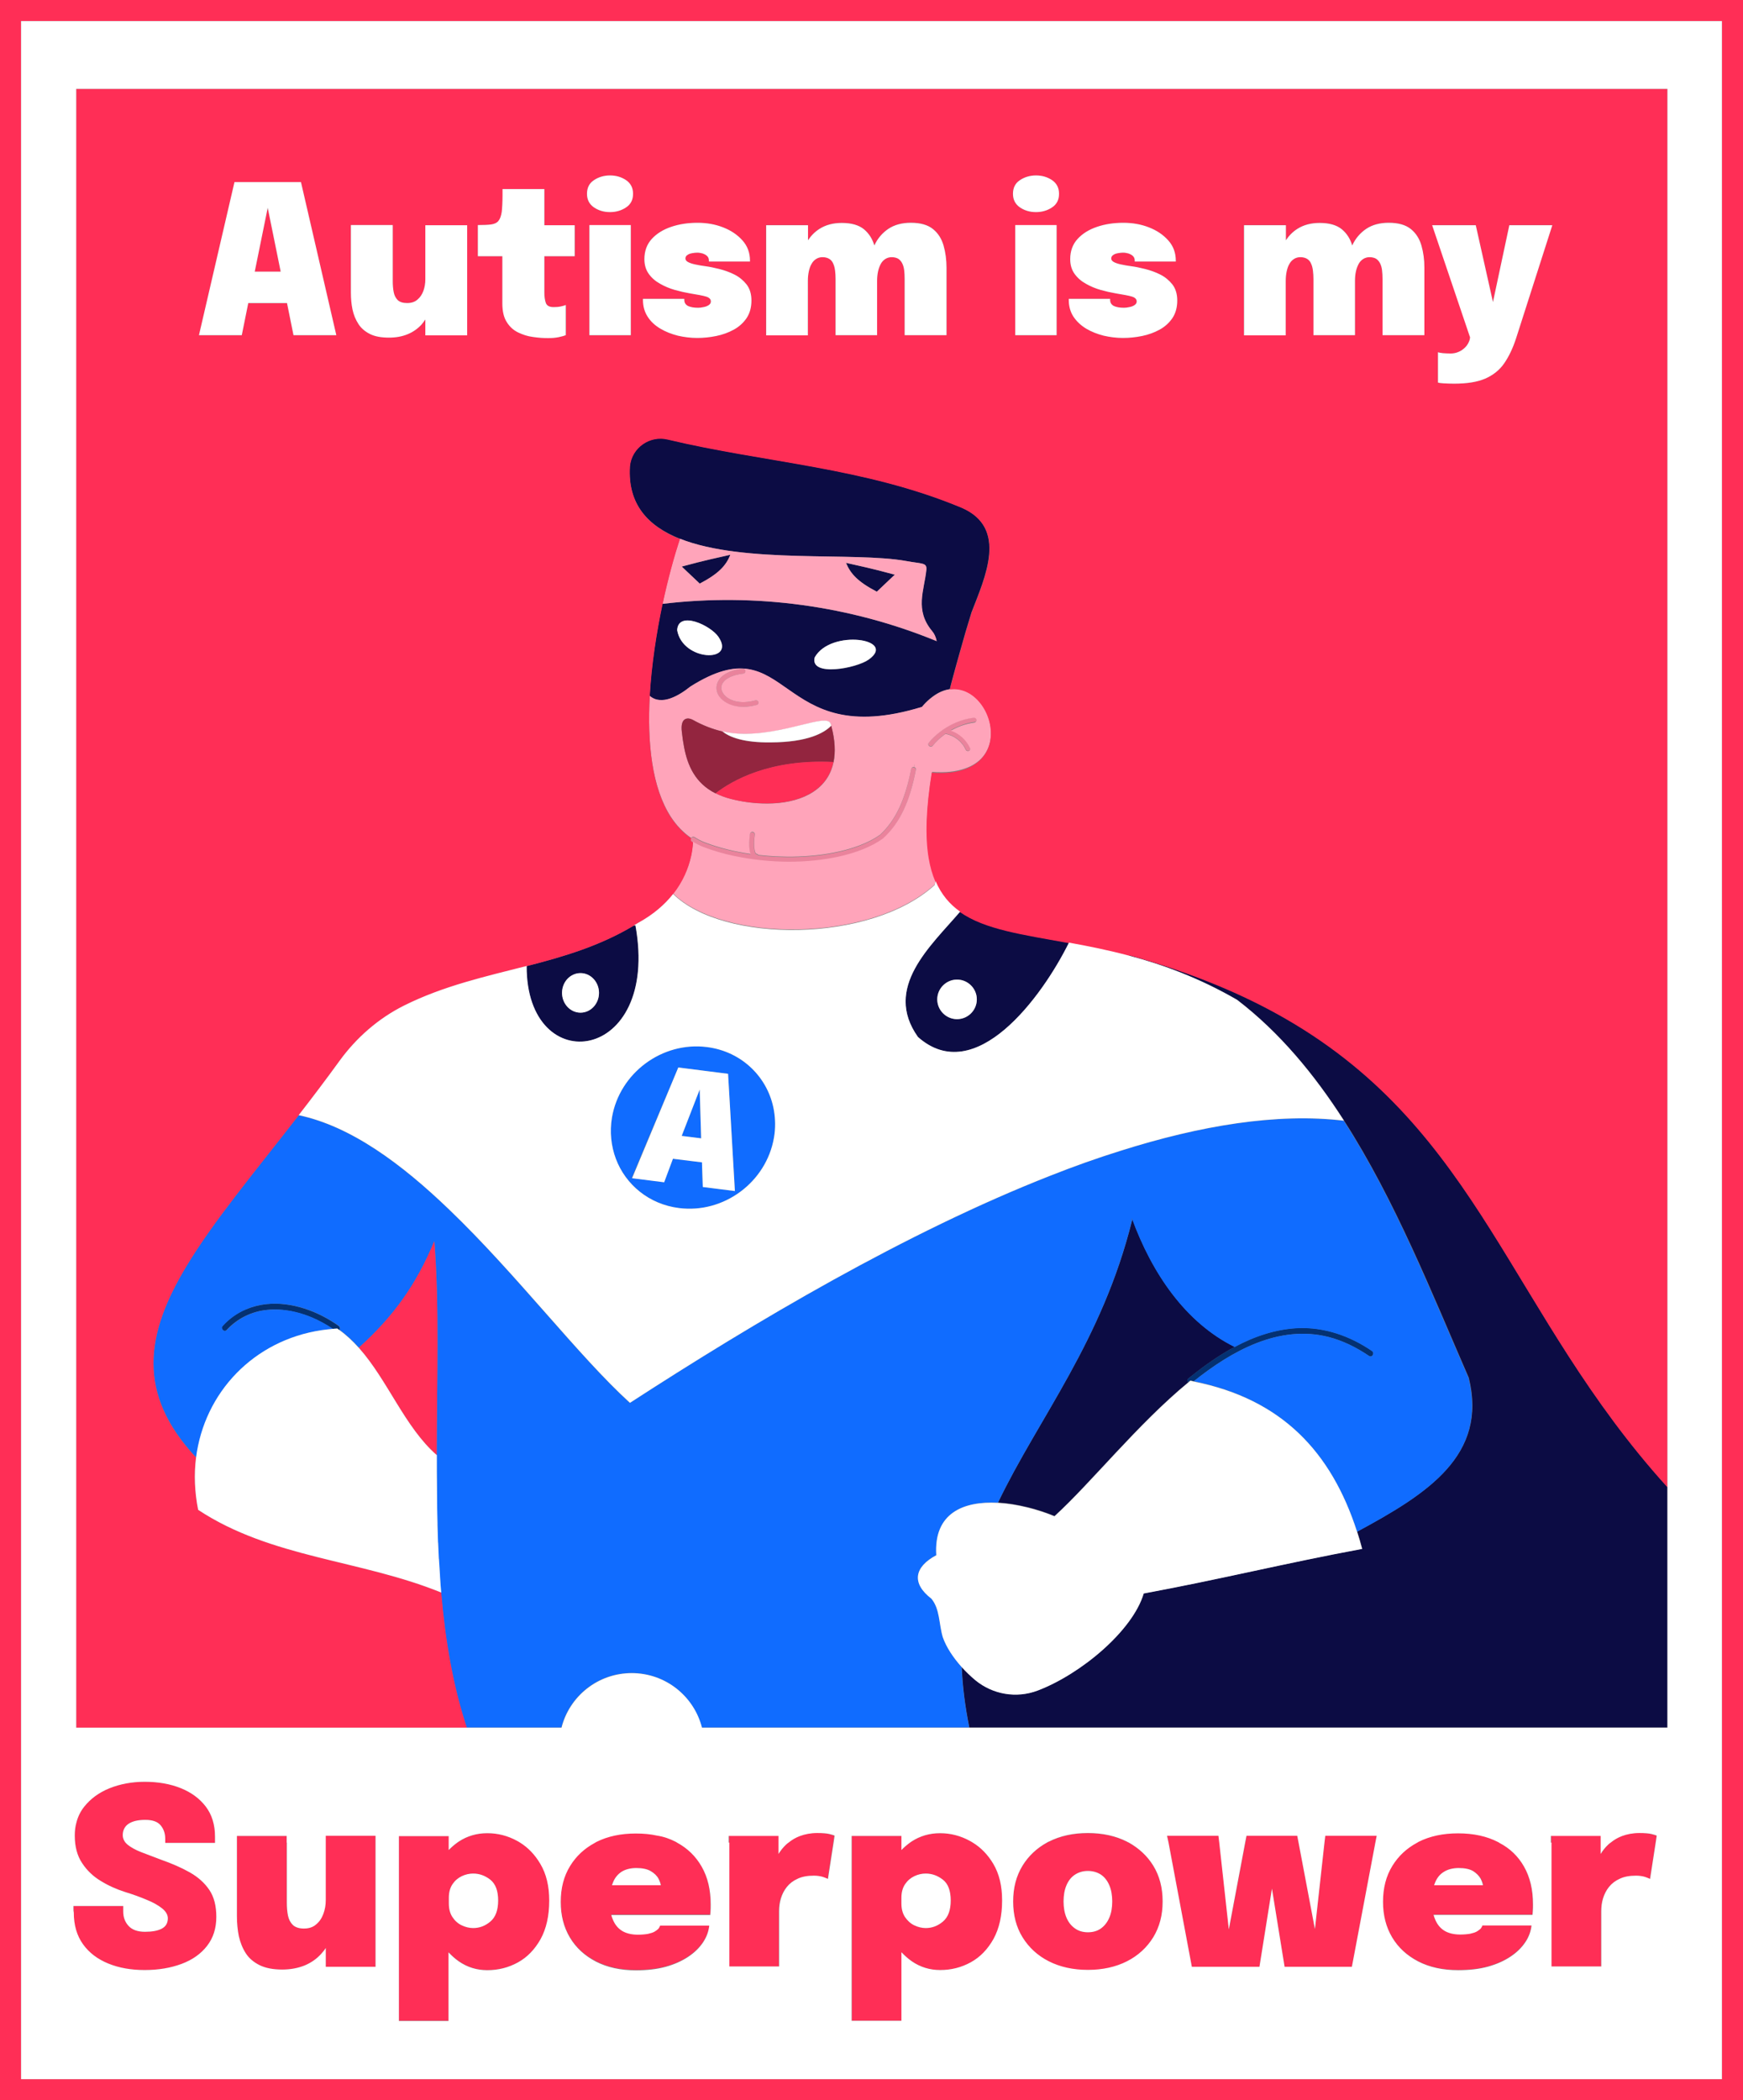 <?xml version="1.0" encoding="UTF-8"?>
<!DOCTYPE svg PUBLIC '-//W3C//DTD SVG 1.0//EN'
          'http://www.w3.org/TR/2001/REC-SVG-20010904/DTD/svg10.dtd'>
<svg height="1295.2" preserveAspectRatio="xMidYMid meet" version="1.0" viewBox="0.0 0.0 1074.9 1295.2" width="1074.9" xmlns="http://www.w3.org/2000/svg" xmlns:xlink="http://www.w3.org/1999/xlink" zoomAndPan="magnify"
><rect x="0.0" y="0.0" width="1074.9" height="1295.2" fill="#808080" stroke="none"/><g id="change1_1"
  ><path d="M1028.3,916.9v148.4H597.8c-2.7-13.3-4.2-25.7-4.7-37.4c2.6,2.9,5.5,5.7,8.5,8.2 c10.7,8.8,25.3,11.3,38.3,6.4c26.7-10.1,58.7-36.9,65.5-59.9h0c48.1-8.9,85.3-18.3,134.7-27.5c-1-3.6-2-7.1-3.1-10.6 c43.4-23.4,80.6-47.1,68.8-94.9c-22.6-51.9-45.4-109.5-76.9-158.5c-18.4-28.7-39.8-54.5-65.9-74.5c-23.3-13.5-45.7-21.7-66.4-27.2 l0.2-0.5c38.4,10.7,69.9,23.9,96.4,39.2C913.2,697.5,931,809.4,1028.3,916.9z M566.1,639.5c-21.6-30.4,7.8-56,26-77.3 c15.4,10.9,38.8,14,67.2,19.2C642.5,615.2,601.4,670.8,566.1,639.5z M602.4,616.3c0-6.7-5.5-12.2-12.2-12.2s-12.2,5.5-12.2,12.2 s5.5,12.2,12.2,12.2S602.4,623.1,602.4,616.3z M391.8,570.7c15.5,85.2-67.4,95.7-67.1,25.1c22.7-5.8,45.1-12.4,66.1-25L391.8,570.7z M369.4,612.3c0-6.7-5.1-12.2-11.4-12.2s-11.4,5.5-11.4,12.2c0,6.7,5.1,12.2,11.4,12.2S369.4,619,369.4,612.3z M568.5,436 c-91,27.9-80.4-52-142.9-12.5c-6.6,5.3-17.6,12.1-25,5.7c1.1-19.4,4.2-39.2,7.9-56.8c57.1-6.9,115.9,1.1,169.1,23 c-0.5-2.5-1.5-4.7-2.9-6.3c-10.8-13-4.8-25-3.5-37.6c0.5-4.7-2.6-3.7-12.3-5.5c-32.3-5.9-100,2-139.7-13.8 c-19.5-7.8-32.3-21.2-30.8-44.8c1.1-11.4,12.2-19.2,23.3-16.5c60.3,14.4,121.2,17,181.3,42.1c28.8,12.5,14.4,43.1,6.1,64.6 c-2.6,8.4-5,16.5-7.1,24.2c-1.7,5.9-3.2,11.5-4.7,17c-0.6,2.1-1.1,4.2-1.6,6.2c-0.2,0-0.4,0.1-0.6,0.1c-3,0.5-6.2,1.8-9.3,4 c-1.7,1.2-3.4,2.6-5.1,4.3C570,434.2,569.3,435.1,568.5,436z M443.1,392.8c-4.7-7-24.9-16.5-25.5-4.2 C420.9,407.9,454.1,408.9,443.1,392.8z M502.5,405.5c-3.2,12.1,25.6,6.8,33.3,1.3C553.6,394,512.3,387.7,502.5,405.5z M551.8,354.4 c-15-4.1-21.8-5.4-30-7.3c2.7,6.7,7.1,11.6,19,17.8L551.8,354.4z M450.5,342.1c-8.3,2-15,3.2-30,7.3l11.1,10.5 C443.3,353.7,447.7,348.8,450.5,342.1z M568.1,439.1C568.1,439.1,568.1,439.1,568.1,439.1L568.1,439.1L568.1,439.1z M650.3,934.9 c22.9-20.9,51.1-56.6,82.5-82.5c-0.6-0.6-0.8-1.6,0.1-2.3c7.5-6.1,15.3-11.8,23.6-16.7c1.6-1,3.3-1.9,5-2.8 c-30.3-15-51-45.3-63.5-79.6l0.2,1.4c-18.5,74.7-57.7,122-82.7,174.2C627.4,927.3,640.2,930.7,650.3,934.9z" fill="#0C0C44"
  /></g
  ><g id="change2_1"
  ><path d="M209.4,820.3c-0.5-0.3-0.9-0.7-1.4-1c-0.9,0-1.9,0.1-2.8,0.2c-4-2.7-8.2-5-12.6-6.9c-6.6-2.8-13.8-4.6-21-5 c-2.3-0.1-4.6-0.1-6.9,0.2c-9.6,0.9-18.4,5.3-25,12.4c-1.5,1.7-4-0.8-2.5-2.5c4-4.3,8.7-7.8,14.1-10.1c4.3-1.8,8.7-2.9,13.2-3.4 c15.5-1.5,31.7,4.5,44.2,13.4C209.8,818.4,209.8,819.5,209.4,820.3z M846.1,833.1c-13.6-9.3-29.5-14.9-46.1-14.1 c-13.6,0.7-26.7,5.2-38.6,11.6c-1.7,0.9-3.3,1.8-5,2.8c-8.3,4.9-16.1,10.6-23.6,16.7c-0.9,0.7-0.7,1.7-0.1,2.3 c0.4-0.4,0.9-0.7,1.3-1.1c0.7,0.1,1.5,0.3,2.2,0.5c23.2-18.6,52.5-35.1,83.1-27.3c9,2.3,17.3,6.5,25,11.7 C846.2,837.4,848,834.4,846.1,833.1z" fill="#043172"
  /></g
  ><g id="change3_1"
  ><path d="M836.9,944.6c-15.9-49.3-46.5-81.8-100.7-92.8c23.2-18.6,52.5-35.1,83.1-27.3c9,2.3,17.3,6.5,25,11.7 c1.9,1.3,3.6-1.8,1.8-3c-13.6-9.3-29.5-14.9-46.1-14.1c-13.6,0.7-26.7,5.2-38.6,11.6c-30.3-15-51-45.3-63.5-79.6l0.2,1.4 c-18.5,74.7-57.7,122-82.7,174.2c-21-1.1-39.7,6.2-38,32.3c-13.5,7.2-15.5,17.2-3,26.8c5.3,6.5,4.6,15.7,7,23.7 c2.2,6.1,6.4,12.6,11.6,18.4c0.5,11.7,2,24.1,4.7,37.4h-72.2h-92.7c-4.9-19.3-22.4-33.6-43.3-33.6s-38.4,14.3-43.3,33.6h-58.4 c-8.6-25.6-13.3-53.9-15.8-83.2c-0.3-3.1-0.5-6.2-0.7-9.4c0-0.7-0.1-1.4-0.1-2c-0.2-3.1-0.4-6.2-0.6-9.3c0-0.3,0-0.7-0.1-1 c-0.2-2.9-0.3-5.9-0.4-8.9c0-0.5,0-1.1-0.1-1.6c-0.1-3.2-0.2-6.4-0.3-9.6c0-0.4,0-0.8,0-1.2c-0.1-3.1-0.2-6.3-0.2-9.4 c0-0.2,0-0.4,0-0.7c-0.1-3.4-0.1-6.7-0.1-10.1c0-0.3,0-0.6,0-0.9c-0.1-6.9-0.1-13.9-0.1-20.8l0,0c0.1-46.8,1.7-92.6-1.4-131.8 c-11.1,26.7-24.9,46.1-46.5,65.6l0,0.1c-0.1-0.1-0.1-0.1-0.2-0.2c-3.6-4-7.5-7.7-11.8-10.8c0.4-0.8,0.4-1.8-0.5-2.5 c-12.5-8.9-28.7-15-44.2-13.4c-4.5,0.4-8.9,1.5-13.2,3.4c-5.4,2.3-10.2,5.8-14.1,10.1c-1.5,1.6,0.9,4.1,2.5,2.5 c6.6-7.1,15.4-11.5,25-12.4c2.3-0.2,4.6-0.3,6.9-0.2c7.2,0.3,14.3,2.1,21,5c4.4,1.9,8.6,4.2,12.6,6.9c-2.3,0.2-4.6,0.5-6.9,0.8 c-42.1,6.3-72.3,38.5-77.4,78.6C84,859.4,89.7,822.8,115,780.8c16.7-27.8,42.1-58.1,69.2-93c32.2,6.8,63.5,30,92.9,58.3 c41.5,39.9,79.5,90.1,111.3,119.1c77.1-50,170.3-105.2,259.3-140.1c14.4-5.7,28.7-10.8,42.8-15.2c49.8-15.8,97.1-23.6,138.2-18.7 c31.5,49,54.2,106.6,76.9,158.5C917.5,897.5,880.3,921.2,836.9,944.6z M563.6,473.3l0.3-2C563.8,471.9,563.7,472.6,563.6,473.3 C563.5,473.2,563.6,473.2,563.6,473.3C563.6,473.3,563.6,473.3,563.6,473.3z M379.8,714.7c-3-7.8-3.9-16.6-2.4-25.6 c4.7-27.4,30.9-46.9,58.5-43.4c21.8,2.7,38,19,41.4,39.2c0.9,5.4,1,11,0,16.7c-4.7,27.4-30.9,46.9-58.5,43.4 C400.3,742.7,385.9,730.6,379.8,714.7z M396.7,709.5l-7.1,17l19.8,2.5l5.6-14.4l17.9,2.2l0.5,15.2l19.8,2.5l-2.4-41.4l-1.8-30.9 l-30.7-3.9L396.7,709.5z M432.4,702l-0.1-3.4l-0.8-26.7l-11.1,28.6l4.1,0.5L432.4,702z" fill="#106CFF"
  /></g
  ><g id="change4_1"
  ><path d="M444.6,430.8c-2.6-2.8-3.4-6.4-2.2-9.6c1-2.7,4.4-7.5,15.6-8.8c0.8-0.1,1.6,0.5,1.7,1.3 c0.1,0.8-0.5,1.6-1.3,1.7c-7,0.8-11.8,3.3-13.2,6.8c-0.8,2.1-0.2,4.5,1.6,6.5c3,3.3,9.5,5.8,19.1,3.2c0.8-0.2,1.6,0.3,1.8,1 c0.2,0.8-0.2,1.6-1,1.8c-3,0.8-5.8,1.2-8.3,1.2C451.9,436.1,447.2,433.7,444.6,430.8z M602.3,443.7c-0.1-0.8-0.9-1.4-1.7-1.3 c-7.7,1-15,4.2-21.1,9c-2.4,1.9-4.6,4.1-6.6,6.4c-0.5,0.6-0.4,1.6,0.2,2.1c0.3,0.2,0.6,0.3,1,0.3c0.4,0,0.9-0.2,1.2-0.5 c1-1.2,2.1-2.4,3.2-3.5c1.4-1.4,3-2.6,4.6-3.8c5.4,1,10.3,4.8,12.5,9.7c0.2,0.6,0.8,0.9,1.4,0.9c0.2,0,0.4,0,0.6-0.1 c0.2-0.1,0.4-0.2,0.5-0.4c0.3-0.4,0.4-0.8,0.3-1.3c0-0.1-0.1-0.2-0.1-0.3c-2.3-5-6.6-8.9-11.8-10.7c4.5-2.5,9.4-4.3,14.5-5 C601.8,445.3,602.4,444.5,602.3,443.7z M563.6,473.3C563.6,473.3,563.6,473.3,563.6,473.3C563.6,473.2,563.5,473.2,563.6,473.3 c-0.9-0.2-1.7,0.4-1.8,1.2c-3.6,19.2-9.6,31.7-19.2,40.6c-11.4,8.1-30,12.7-50.3,13.4c-4.6,0.2-9.4,0.1-14.1-0.1 c-3.6-0.2-7.2-0.5-10.7-0.9c-0.2-0.4-0.6-0.6-1.1-0.7c-0.1,0-0.2,0-0.4-0.3c-1.3-1.7-1.2-7.8-0.6-11.5c0.1-0.8-0.4-1.6-1.3-1.7 c-0.8-0.1-1.6,0.4-1.7,1.3c-0.2,1.5-1.1,8.4,0.4,12.3c-9.9-1.5-19.5-3.8-28.2-7.1c-2.2-0.9-4.4-2-6.4-3.3c-0.2-0.2-0.5-0.2-0.8-0.2 c-0.5,0-1,0.2-1.3,0.7c0,0,0,0,0,0c-0.4,0.7-0.2,1.6,0.5,2.1c0.2,0.2,0.5,0.3,0.7,0.4c1.9,1.2,4,2.2,6.1,3.1 c6.2,2.4,12.7,4.3,19.5,5.7c11,2.4,22.5,3.5,33.8,3.5c10.6,0,20.9-1,30.2-3.1c10.9-2.4,20.5-6.1,27.5-11.2l0.1-0.1 c10.2-9.4,16.4-22.4,20.2-42.3c0,0,0,0,0,0C564.9,474.2,564.4,473.5,563.6,473.3z" fill="#EA839C"
  /></g
  ><g id="change5_1"
  ><path d="M577.7,395.4c-0.5-2.5-1.5-4.7-2.9-6.3c-10.8-13-4.8-25-3.5-37.6c0.5-4.7-2.6-3.7-12.3-5.5 c-32.3-5.9-100,2-139.7-13.8c-3.5,10.4-7.4,24.5-10.7,40.2C465.7,365.5,524.5,373.5,577.7,395.4z M551.8,354.4l-11.1,10.5 c-11.8-6.2-16.2-11.1-19-17.8C530,349,536.8,350.3,551.8,354.4z M431.5,359.9l-11.1-10.5c15-4.1,21.8-5.4,30-7.3 C447.7,348.8,443.3,353.7,431.5,359.9z M605.4,434.5L605.4,434.5L605.4,434.5c-4.6-6.4-11.6-10.6-19.5-9.5c-0.2,0-0.4,0.1-0.6,0.1 c-3,0.5-6.2,1.8-9.3,4c-1.7,1.2-3.4,2.6-5.1,4.3c-0.8,0.8-1.6,1.6-2.3,2.5c-91,27.9-80.4-52-142.9-12.5c-6.6,5.3-17.6,12.1-25,5.7 c-1.6,28.8,1.3,56.6,13.1,74.7c3.4,5.2,7.5,9.5,12.4,12.9c0.3-0.4,0.8-0.7,1.3-0.7c0.3,0,0.5,0.1,0.8,0.2c2,1.3,4.1,2.4,6.4,3.3 c8.7,3.3,18.3,5.7,28.2,7.1c-1.5-3.9-0.6-10.8-0.4-12.3c0.1-0.8,0.9-1.4,1.7-1.3c0.8,0.1,1.4,0.9,1.3,1.7c-0.6,3.8-0.7,9.8,0.6,11.5 c0.2,0.3,0.4,0.3,0.4,0.3c0.5,0,0.9,0.3,1.1,0.7c3.6,0.4,7.1,0.7,10.7,0.9c4.7,0.2,9.5,0.3,14.1,0.1c20.2-0.7,38.9-5.3,50.3-13.4 c9.6-8.9,15.5-21.5,19.2-40.6c0.2-0.8,0.9-1.3,1.7-1.2c0.1-0.7,0.2-1.3,0.4-2l-0.3,2c0.8,0.2,1.3,0.9,1.1,1.7c0,0,0,0,0,0 c-3.8,19.9-10,33-20.2,42.3l-0.1,0.1c-7.1,5.1-16.6,8.8-27.5,11.2c-9.3,2-19.6,3.1-30.2,3.1c-11.2,0-22.8-1.2-33.8-3.5 c-6.8-1.4-13.3-3.3-19.5-5.7c-2.2-0.9-4.2-1.9-6.1-3.1c-0.2,2.7-0.6,5.6-1.2,8.6c-1.7,7.5-5.1,15.7-11.1,23.3 c30.7,30.3,121.7,30.6,161.3-5.5l0.6-2.4c-1.8-4.2-3.2-9-4.1-14.4c-2.2-13.2-1.7-30.3,1.9-52.7c8.3,0.6,15-0.2,20.3-2.1 C614.3,467.4,614.3,446.8,605.4,434.5z M568.1,439.1L568.1,439.1L568.1,439.1C568.1,439.1,568.1,439.1,568.1,439.1z M442.4,421.2 c1-2.7,4.4-7.5,15.6-8.8c0.8-0.1,1.6,0.5,1.7,1.3c0.1,0.8-0.5,1.6-1.3,1.7c-7,0.8-11.8,3.3-13.2,6.8c-0.8,2.1-0.2,4.5,1.6,6.5 c3,3.3,9.5,5.8,19.1,3.2c0.8-0.2,1.6,0.3,1.8,1c0.2,0.8-0.2,1.6-1,1.8c-3,0.8-5.8,1.2-8.3,1.2c-6.5,0-11.2-2.4-13.8-5.2 C442,428,441.2,424.4,442.4,421.2z M421.9,460.9c-0.6-3.2-1.1-6.4-1.4-9.5c-1.1-8.6,3.3-9.4,6.9-7.4c5.7,3.2,11.8,5.6,18.1,7.1 c3.1,0.7,6.3,1.2,9.5,1.4c27.8,1.6,55.3-13.2,57.3-6c0.1,0.4,0.2,0.8,0.3,1.1c0,0.1,0.1,0.2,0.1,0.3c2.3,8.7,2.6,16,1.4,22.1 c-0.4,1.8-0.9,3.4-1.5,5c-6.1,15.5-23.9,21.2-42.6,20.5c-6.4-0.2-13-1.2-19.2-2.8c-3.6-0.9-6.7-2.1-9.5-3.5 C428.5,482.8,424,471.7,421.9,460.9z M598,462.7c-0.1,0.2-0.3,0.3-0.5,0.4c-0.2,0.1-0.4,0.1-0.6,0.1c-0.6,0-1.1-0.3-1.4-0.9 c-2.2-5-7.1-8.8-12.5-9.7c-1.6,1.2-3.2,2.4-4.6,3.8c-1.1,1.1-2.2,2.2-3.2,3.5c-0.3,0.4-0.7,0.5-1.2,0.5c-0.3,0-0.7-0.1-1-0.3 c-0.6-0.5-0.7-1.5-0.2-2.1c2-2.4,4.2-4.5,6.6-6.4c6.1-4.8,13.4-8,21.1-9c0.8-0.1,1.6,0.5,1.7,1.3c0.1,0.8-0.5,1.6-1.3,1.7 c-5.1,0.7-10.1,2.4-14.5,5c5.2,1.8,9.5,5.7,11.8,10.7c0,0.1,0.1,0.2,0.1,0.3C598.4,461.8,598.3,462.3,598,462.7z" fill="#FFA4BA"
  /></g
  ><g id="change6_1"
  ><path d="M514,470c-39.4-2-62.7,11.5-72.7,19.3c-12.8-6.4-17.3-17.5-19.4-28.4c-0.6-3.2-1.1-6.4-1.4-9.5 c-1.1-8.6,3.3-9.4,6.9-7.4c5.7,3.2,11.8,5.6,18.1,7.1c2.2,1.8,5.5,3.6,10.6,4.9c4.7,1.2,11,2,19.2,1.9c23.2-0.1,33-6,37-10 c0.1-0.1,0.2-0.2,0.3-0.3c0,0.1,0.1,0.2,0.1,0.3C515,456.5,515.3,463.9,514,470z" fill="#93253F"
  /></g
  ><g id="change7_1"
  ><path d="M0,0v1295.2h1074.9V0H0z M1061.9,1282.2H13V13h1048.9V1282.2z M269.3,897.3c-19.7-17.3-30.2-46-48-66.1 l0-0.1c21.6-19.5,35.4-39,46.5-65.6C271,804.7,269.4,850.5,269.3,897.3z M272.1,982.1C272.1,982.1,272.1,982.1,272.1,982.1 c-49.8-20.3-104.8-21.2-149.9-51c-2.2-11.1-2.6-21.9-1.3-32.2C84,859.4,89.7,822.8,115,780.8c16.7-27.8,42.1-58.1,69.2-93 c8.3-10.7,16.7-21.8,25.2-33.5c10.3-14.3,23.8-26.1,39.6-34c24.6-12.3,50.3-18,75.8-24.5c22.7-5.8,45.1-12.4,66.1-25 c0.8-0.5,1.7-1,2.5-1.5c9.5-5.2,16.6-11.4,21.7-17.9c6.1-7.7,9.4-15.8,11.1-23.3c0.7-3,1-5.9,1.2-8.6c-0.2-0.1-0.5-0.3-0.7-0.4 c-0.7-0.4-0.9-1.4-0.5-2.1c0,0,0,0,0,0c-4.9-3.4-9-7.8-12.4-12.9c-11.8-18.1-14.7-45.9-13.1-74.7c1.1-19.4,4.2-39.2,7.9-56.8 c3.4-15.8,7.3-29.8,10.7-40.2c-19.5-7.8-32.3-21.2-30.8-44.8c1.1-11.4,12.2-19.2,23.3-16.5c60.3,14.4,121.2,17,181.3,42.1 c28.8,12.5,14.4,43.1,6.1,64.6c-2.6,8.4-5,16.5-7.1,24.2c-1.7,5.9-3.2,11.5-4.7,17c-0.6,2.1-1.1,4.2-1.6,6.2 c7.9-1.1,14.9,3.1,19.5,9.5l0,0l0,0c8.9,12.3,9,32.9-10.4,39.7c-5.3,1.9-11.9,2.7-20.3,2.1c-3.6,22.5-4.1,39.6-1.9,52.7 c0.9,5.4,2.3,10.2,4.1,14.4c3.5,8.2,8.6,14.2,15.1,18.8c15.4,10.9,38.8,14,67.2,19.2c11.6,2.1,24.1,4.6,37.3,8.1l0.2-0.5 c38.4,10.7,69.9,23.9,96.4,39.2c120.2,69.4,138,181.3,235.3,288.8V54.8H47v1010.6h240.9C279.4,1039.7,274.6,1011.5,272.1,982.1z M626.1,206.8v-67.9h25.5v67.9H626.1z M910.1,138.8l10.6,47.4l10.1-47.4h26.5L935,208.5c-2,6.2-4.5,11.4-7.4,15.6 c-2.9,4.2-6.9,7.3-11.7,9.4c-4.9,2.1-11.3,3.1-19.2,3.1c-2.4,0-4.6-0.1-6.4-0.2c-1.9-0.1-3-0.3-3.5-0.5v-18.7c0.6,0.3,1.6,0.4,3,0.6 c1.4,0.1,3,0.2,4.8,0.2c1.7,0,3.3-0.3,4.9-1c1.5-0.6,2.9-1.6,4.1-2.8c1.2-1.2,2.1-2.7,2.7-4.5l0.6-1.7l-23.4-69.2H910.1z M767.2,138.8H793v9.3c1.9-2.9,4.2-5.2,7-7c3.9-2.5,8.5-3.7,13.8-3.7c6,0,10.5,1.3,13.7,3.9c3.1,2.6,5.2,5.9,6.4,10 c2-4.4,5-7.8,8.7-10.3c3.8-2.5,8.4-3.7,13.8-3.7c6,0,10.5,1.3,13.7,3.9c3.2,2.6,5.3,6,6.5,10.2c1.2,4.2,1.8,8.7,1.8,13.6 c0,2,0,4.6,0,7.9c0,3.3,0,7.4,0,12.4v21.3h-25.8V183c0-2.4,0-4.5,0-6.4c0-1.9,0-3.4,0-4.6c0-2-0.1-3.8-0.3-5.4 c-0.2-1.6-0.6-3-1.2-4.2c-0.6-1.2-1.4-2.1-2.4-2.8c-1-0.6-2.4-1-4.1-1c-1.5,0-2.8,0.4-3.9,1.1c-1.1,0.7-2.1,1.7-2.8,3 c-0.7,1.3-1.3,2.8-1.7,4.6c-0.4,1.8-0.6,3.8-0.6,6c0,3.4,0,7.5,0,12.3v21.1H810v-23.9c0-2.4,0-4.5,0-6.3c0-1.8,0-3.3,0-4.5 c0-1.7-0.1-3.4-0.3-5c-0.2-1.6-0.5-3-1.1-4.3c-0.5-1.3-1.3-2.3-2.4-3c-1.1-0.7-2.5-1.1-4.3-1.1c-1.5,0-2.8,0.4-3.9,1.1 c-1.1,0.7-2.1,1.7-2.8,3c-0.8,1.3-1.3,2.8-1.7,4.6c-0.4,1.8-0.6,3.8-0.6,6v33.4h-25.8V138.8z M659.1,184.6c0-0.1,0-0.2,0-0.3h25.5 c0,0.1,0,0.2,0,0.3c0,0.1,0,0.2,0,0.3c0,1.8,0.8,3,2.3,3.8c1.5,0.7,3.6,1.1,6.2,1.1c0.9,0,2-0.1,3.3-0.4c1.2-0.2,2.3-0.6,3.2-1.2 c0.9-0.6,1.4-1.3,1.4-2.3c0-1.4-1-2.4-2.9-3c-1.9-0.6-5.3-1.2-10.1-2c-2.9-0.5-6-1.2-9.2-2.1c-3.2-0.9-6.3-2.2-9.1-3.8 c-2.9-1.6-5.2-3.6-7-6.1c-1.8-2.5-2.7-5.5-2.7-9.1c0-4.9,1.5-9.1,4.5-12.4c3-3.3,7-5.8,12-7.5c5-1.7,10.4-2.5,16.3-2.5 c5.6,0,10.8,0.9,15.7,2.8c4.9,1.9,8.9,4.6,12,8.1c3.1,3.5,4.6,7.6,4.6,12.4c0,0.1,0,0.2,0,0.3s0,0.2,0,0.3h-25.3c0-0.1,0-0.2,0-0.3 s0-0.2,0-0.3c0-1.2-0.4-2.1-1.1-2.8c-0.7-0.7-1.7-1.2-2.8-1.6c-1.1-0.3-2.2-0.5-3.3-0.5c-0.9,0-1.9,0.1-3,0.3 c-1.2,0.2-2.2,0.5-3,1.1c-0.9,0.5-1.3,1.3-1.3,2.2c0,0.9,0.5,1.6,1.6,2.2c1.1,0.6,2.6,1.1,4.5,1.5c1.9,0.4,4,0.8,6.4,1.1 c2.4,0.3,5.2,0.9,8.4,1.7c3.2,0.8,6.3,1.9,9.3,3.4c3,1.5,5.5,3.6,7.5,6.1c2,2.6,3,5.9,3,9.9c0,4.3-1,7.9-3,10.9 c-2,2.9-4.6,5.3-7.9,7.1c-3.3,1.8-6.9,3.1-10.8,3.9c-3.9,0.8-7.8,1.2-11.8,1.2c-4,0-8-0.5-11.9-1.4c-3.9-1-7.5-2.4-10.7-4.3 c-3.2-1.9-5.8-4.4-7.7-7.3c-1.9-2.9-2.9-6.4-2.9-10.4C659.1,184.9,659.1,184.8,659.1,184.6z M628.9,111.1c2.8-1.9,6.2-2.9,9.9-2.9 c3.8,0,7.1,1,9.9,2.9c2.8,1.9,4.3,4.7,4.3,8.4c0,3.7-1.4,6.5-4.3,8.4c-2.8,1.9-6.2,2.9-9.9,2.9c-3.8,0-7.1-1-9.9-2.9 c-2.8-2-4.3-4.8-4.3-8.4C624.7,115.9,626.1,113,628.9,111.1z M472.5,138.8h25.8v9.3c1.9-2.9,4.2-5.2,7-7c3.9-2.5,8.5-3.7,13.8-3.7 c6,0,10.5,1.3,13.7,3.9c3.1,2.6,5.2,5.9,6.4,10c2-4.4,5-7.8,8.7-10.3c3.8-2.5,8.4-3.7,13.8-3.7c6,0,10.5,1.3,13.7,3.9 c3.2,2.6,5.3,6,6.5,10.2c1.2,4.2,1.8,8.7,1.8,13.6c0,2,0,4.6,0,7.9c0,3.3,0,7.4,0,12.4v21.3h-25.8V183c0-2.4,0-4.5,0-6.4 c0-1.9,0-3.4,0-4.6c0-2-0.1-3.8-0.3-5.4c-0.2-1.6-0.6-3-1.2-4.2c-0.6-1.2-1.4-2.1-2.4-2.8c-1-0.6-2.4-1-4.1-1 c-1.5,0-2.8,0.4-3.9,1.1c-1.1,0.7-2.1,1.7-2.8,3c-0.7,1.3-1.3,2.8-1.7,4.6c-0.4,1.8-0.6,3.8-0.6,6c0,3.4,0,7.5,0,12.3v21.1h-25.6 v-23.9c0-2.4,0-4.5,0-6.3c0-1.8,0-3.3,0-4.5c0-1.7-0.1-3.4-0.3-5c-0.2-1.6-0.5-3-1.1-4.3c-0.5-1.3-1.3-2.3-2.4-3 c-1.1-0.7-2.5-1.1-4.3-1.1c-1.5,0-2.8,0.4-3.9,1.1c-1.1,0.7-2.1,1.7-2.8,3c-0.8,1.3-1.3,2.8-1.7,4.6c-0.4,1.8-0.6,3.8-0.6,6v33.4 h-25.8V138.8z M396.5,184.6c0-0.1,0-0.2,0-0.3H422c0,0.1,0,0.2,0,0.3c0,0.1,0,0.2,0,0.3c0,1.8,0.8,3,2.3,3.8 c1.5,0.7,3.6,1.1,6.2,1.1c0.9,0,2-0.1,3.3-0.4c1.2-0.2,2.3-0.6,3.2-1.2c0.9-0.6,1.4-1.3,1.4-2.3c0-1.4-1-2.4-2.9-3 c-1.9-0.6-5.3-1.2-10.1-2c-2.9-0.5-6-1.2-9.2-2.1c-3.2-0.9-6.3-2.2-9.1-3.8c-2.9-1.6-5.2-3.6-7-6.1c-1.8-2.5-2.7-5.5-2.7-9.1 c0-4.9,1.5-9.1,4.5-12.4c3-3.3,7-5.8,12-7.5c5-1.7,10.4-2.5,16.3-2.5c5.6,0,10.8,0.9,15.7,2.8c4.9,1.9,8.9,4.6,12,8.1 c3.1,3.5,4.6,7.6,4.6,12.4c0,0.1,0,0.2,0,0.3s0,0.2,0,0.3h-25.3c0-0.1,0-0.2,0-0.3s0-0.2,0-0.3c0-1.2-0.4-2.1-1.1-2.8 c-0.7-0.7-1.7-1.2-2.8-1.6c-1.1-0.3-2.2-0.5-3.3-0.5c-0.9,0-1.9,0.1-3,0.3c-1.2,0.2-2.2,0.5-3,1.1c-0.9,0.5-1.3,1.3-1.3,2.2 c0,0.9,0.5,1.6,1.6,2.2c1.1,0.6,2.6,1.1,4.5,1.5c1.9,0.4,4,0.8,6.4,1.1c2.4,0.3,5.2,0.9,8.4,1.7c3.2,0.8,6.3,1.9,9.3,3.4 c3,1.5,5.5,3.6,7.5,6.1c2,2.6,3,5.9,3,9.9c0,4.3-1,7.9-3,10.9c-2,2.9-4.6,5.3-7.9,7.1c-3.3,1.8-6.9,3.1-10.8,3.9 c-3.9,0.8-7.8,1.2-11.8,1.2c-4,0-8-0.5-11.9-1.4c-3.9-1-7.5-2.4-10.7-4.3c-3.2-1.9-5.8-4.4-7.7-7.3c-1.9-2.9-2.9-6.4-2.9-10.4 C396.5,184.9,396.5,184.8,396.5,184.6z M389,206.8h-25.5v-67.9H389V206.8z M366.2,111.1c2.8-1.9,6.2-2.9,9.9-2.9 c3.8,0,7.1,1,9.9,2.9c2.8,1.9,4.3,4.7,4.3,8.4c0,3.7-1.4,6.5-4.3,8.4c-2.8,1.9-6.2,2.9-9.9,2.9c-3.8,0-7.1-1-9.9-2.9 c-2.8-2-4.3-4.8-4.3-8.4C362,115.9,363.4,113,366.2,111.1z M294.8,138.8h0.3c3.3,0,6-0.1,8-0.4c2-0.3,3.5-1,4.4-2.2 c1-1.2,1.6-3,2-5.4c0.3-2.5,0.5-5.9,0.5-10.2v-4h25.8v22.3h18.7V158h-18.7v18.7c0,0.6,0,1.3,0,1.9c0,0.6,0,1.2,0,1.9 c0,2.5,0.3,4.6,0.9,6.3c0.6,1.7,2.2,2.6,4.8,2.6c1.5,0,3-0.1,4.4-0.4c1.4-0.3,2.4-0.6,3.1-0.9v18.6c-1,0.4-2.4,0.8-4.3,1.2 c-1.9,0.4-4,0.6-6.6,0.6c-2.9,0-6-0.2-9.3-0.7c-3.3-0.4-6.3-1.4-9.2-2.8c-2.9-1.4-5.2-3.5-7-6.4c-1.8-2.8-2.7-6.6-2.7-11.4 c0-1,0-2,0-2.9c0-1,0-1.9,0-2.9V158h-15.2V138.8z M216.4,175.7c0-1.7,0-3.4,0-5.2v-31.7h25.8v27.3c0,1.4,0,2.7,0,4 c0,1.2,0,2.4,0,3.4c0,2.4,0.2,4.7,0.6,6.7c0.4,2,1.2,3.6,2.5,4.9c1.3,1.2,3.2,1.8,5.8,1.8c2.6,0,4.7-0.7,6.3-2.1 c1.7-1.4,2.9-3.2,3.7-5.4c0.8-2.2,1.2-4.6,1.2-7.1v-33.4h25.8v67.9h-25.8v-9.8c-0.7,1.1-1.5,2.1-2.3,3.1c-2.4,2.6-5.2,4.6-8.6,6 c-3.4,1.4-7.2,2.1-11.5,2.1c-4.8,0-8.7-0.7-11.7-2.2c-3-1.5-5.4-3.5-7.1-6.1c-1.7-2.6-2.9-5.6-3.6-8.9c-0.7-3.3-1-6.8-1-10.4 C216.4,179,216.4,177.4,216.4,175.7z M144.6,112.4h41l21.8,94.4H181l-4-19.8h-23.9l-4,19.8h-26.4L144.6,112.4z M173.1,167.6h-16 l8-39.4L173.1,167.6z M450.8,492.7c-3.6-0.9-6.7-2.1-9.5-3.5c10-7.8,33.4-21.3,72.7-19.3c-0.4,1.8-0.9,3.4-1.5,5 c-6.1,15.5-23.9,21.2-42.6,20.5C463.5,495.2,457,494.3,450.8,492.7z M51.1,1199c-3.8-5.3-5.7-11.8-5.7-19.6c0-0.7,0-1.3,0-2 c0-0.7,0-1.3,0-2H76c0,0.6,0,1.1,0,1.7c0,0.6,0,1.1,0,1.7c0,3.6,1.1,6.5,3.3,8.9c2.2,2.4,5.6,3.6,10.1,3.6c4.4,0,7.8-0.6,10.3-1.9 c2.5-1.3,3.8-3.4,3.8-6.4c0-2.2-1.2-4.2-3.5-6.1c-2.4-1.9-5.5-3.7-9.5-5.3c-4-1.7-8.4-3.3-13.3-4.8c-5.3-1.7-10.3-3.9-15-6.8 c-4.7-2.8-8.6-6.5-11.6-11.1c-3-4.5-4.5-10.2-4.5-16.9c0-2.9,0.3-5.5,1-8c0.9-3.6,2.5-6.9,4.8-9.8c3.9-4.9,9-8.7,15.6-11.4 c6.5-2.6,13.8-4,21.7-4c8.3,0,15.7,1.3,22.2,3.9c6.5,2.6,11.7,6.4,15.5,11.4s5.7,11.2,5.7,18.6c0,0.7,0,1.3,0,1.9c0,0.5,0,1.1,0,1.6 c0,0.1,0,0.2,0,0.3h-30.7c0-0.1,0-0.2,0-0.3c0-0.2,0-0.5,0-0.9c0-0.5,0-0.9,0-1.2c0-3.3-0.9-6.1-2.8-8.4c-1.9-2.3-5-3.4-9.5-3.4 c-4.5,0-7.9,0.8-10.3,2.4c-2.4,1.6-3.6,4-3.6,7.1c0,1.6,0.6,3.1,1.6,4.4c0.4,0.5,0.9,0.9,1.4,1.4c2,1.6,4.8,3.2,8.4,4.6 s7.6,2.9,12.1,4.6c6.8,2.4,12.8,5,17.9,7.9c5.1,2.9,9.1,6.5,12,10.8c2.9,4.3,4.3,9.8,4.3,16.6c0,7.1-1.9,13-5.7,17.9 c-3.8,4.9-9,8.6-15.7,11.1c-6.7,2.5-14.3,3.8-22.8,3.8c-8.3,0-15.8-1.3-22.4-4C60.1,1208.2,54.9,1204.3,51.1,1199z M200.9,1132.1 h30.7v4.1v76.7h-30.7v-11.6c-0.8,1.3-1.8,2.5-2.8,3.6c-2.8,3.1-6.2,5.5-10.3,7.2c-4,1.6-8.6,2.5-13.7,2.5c-5.7,0-10.3-0.9-14-2.7 c-3.6-1.8-6.5-4.2-8.5-7.3c-2-3.1-3.4-6.6-4.3-10.5c-0.8-3.9-1.2-8.1-1.2-12.4c0-1.8,0-3.7,0-5.7c0-2,0-4.1,0-6.2v-33.5v-4.1h30.7 v4.1v28.3c0,1.7,0,3.2,0,4.7s0,2.8,0,4c0,2.9,0.2,5.5,0.7,8c0.5,2.4,1.5,4.3,3,5.8c1.5,1.4,3.8,2.2,6.8,2.2c3,0,5.6-0.8,7.5-2.5 c2-1.6,3.5-3.8,4.5-6.5c1-2.7,1.5-5.5,1.5-8.5v-35.6V1132.1z M320.9,1136.3c-0.6-0.4-1.1-0.7-1.7-1c-5.8-3.2-12-4.8-18.5-4.8 c-6.4,0-12.3,1.7-17.5,5.1c-0.4,0.2-0.7,0.5-1,0.7c-1.9,1.3-3.7,2.9-5.3,4.6v-4.6v-4.1H246v4.1v109.9h30.7v-42.3 c1.9,2.1,4,4,6.4,5.6c5.2,3.6,11.1,5.4,17.5,5.4c6.8,0,13.1-1.6,18.9-4.8s10.4-8,14-14.4c3.5-6.4,5.3-14.3,5.3-23.7 c0-8.9-1.8-16.5-5.5-22.7C330.1,1143.8,325.9,1139.4,320.9,1136.3z M302.4,1185c-3.2,2.7-6.7,4-10.6,4c-2.4,0-4.8-0.6-7.1-1.7 c-2.3-1.1-4.2-2.9-5.7-5.1c-1.5-2.3-2.2-5.1-2.2-8.4c0-0.2,0-0.3,0-0.5c0-0.2,0-0.3,0-0.5v-2.5c0-3.4,0.8-6.2,2.3-8.4 c1.5-2.2,3.4-3.8,5.7-4.9c2.3-1.1,4.7-1.6,7-1.6c3.9,0,7.4,1.3,10.6,3.8c3.2,2.6,4.8,6.8,4.8,12.8S305.6,1182.3,302.4,1185z M417.5,1136.3c-0.3-0.1-0.5-0.3-0.8-0.5c-3.5-1.8-7.4-3.2-11.5-4.1c-4.1-0.9-8.4-1.3-13.1-1.3c-9.2,0-17.3,1.7-24.3,5.2 c0,0,0,0,0,0c-0.4,0.2-0.7,0.4-1,0.6c-6.5,3.5-11.5,8.2-15.2,14.2c-3.9,6.3-5.8,13.7-5.8,22.2c0,8.3,1.9,15.6,5.6,21.9 c3.8,6.4,9.1,11.3,16.1,14.9c6.9,3.6,15.2,5.4,24.7,5.4c6.8,0,13-0.7,18.4-2.2c5.4-1.5,10.1-3.5,13.9-6.2c3.9-2.6,6.9-5.6,9.1-8.9 c2.2-3.3,3.5-6.7,3.8-10.3H407c-0.1,0.6-0.4,1.2-1,1.9c-0.5,0.7-1.3,1.3-2.4,1.8c-1,0.6-2.4,1-4.1,1.4c-1.7,0.4-3.8,0.5-6.2,0.5 c-4.1,0-7.4-0.8-10-2.5c-2.5-1.6-4.4-4-5.6-7.2c-0.3-0.8-0.5-1.6-0.8-2.4h61c0.1-0.7,0.2-1.5,0.2-2.6c0-1.1,0.1-2.4,0.1-3.9 c0-9-1.9-16.8-5.6-23.4C429.1,1144.7,424,1139.8,417.5,1136.3z M377.3,1162.6c0.2-0.5,0.4-1.1,0.6-1.6c1.2-3,3-5.2,5.5-6.7 c2.4-1.5,5.5-2.3,9.1-2.3c3.7,0,6.7,0.6,8.9,1.9c2.2,1.3,3.8,2.8,4.8,4.7c0.7,1.4,1.2,2.7,1.4,4H377.3z M511.3,1131.1 c1.7,0.4,2.8,0.8,3.2,1l-0.6,4.1l-3.5,22.6c-0.5-0.3-1.5-0.6-3-1.2c-1.6-0.5-3.5-0.8-5.7-0.8c-4,0-7.3,0.6-10,1.9 c-2.7,1.2-4.9,2.9-6.6,5c-1.7,2.1-2.9,4.5-3.7,7.1s-1.1,5.3-1.1,7.9v34.1h-30.7v-76.7v-4.1h30.7v4.1v7c1.3-2.1,2.8-4,4.5-5.6 c0.5-0.5,1.1-1,1.7-1.4c2.1-1.7,4.3-3,6.9-4c3.2-1.2,6.8-1.9,10.8-1.9C507.1,1130.4,509.6,1130.7,511.3,1131.1z M600,1136.3 c-0.6-0.4-1.1-0.7-1.7-1c-5.8-3.2-12-4.8-18.5-4.8c-6.4,0-12.3,1.7-17.5,5.1c-0.4,0.2-0.7,0.5-1,0.7c-1.9,1.3-3.7,2.9-5.3,4.6v-4.6 v-4.1h-30.7v4.1v109.9h30.7v-42.3c1.9,2.1,4,4,6.4,5.6c5.2,3.6,11.1,5.4,17.5,5.4c6.8,0,13.1-1.6,18.9-4.8c5.8-3.2,10.4-8,14-14.4 c3.5-6.4,5.3-14.3,5.3-23.7c0-8.9-1.8-16.5-5.5-22.7C609.2,1143.8,605,1139.4,600,1136.3z M581.5,1185c-3.2,2.7-6.7,4-10.6,4 c-2.4,0-4.8-0.6-7.1-1.7c-2.3-1.1-4.2-2.9-5.7-5.1c-1.5-2.3-2.2-5.1-2.2-8.4c0-0.2,0-0.3,0-0.5c0-0.2,0-0.3,0-0.5v-2.5 c0-3.4,0.8-6.2,2.3-8.4c1.5-2.2,3.4-3.8,5.7-4.9c2.3-1.1,4.7-1.6,7-1.6c3.9,0,7.4,1.3,10.6,3.8c3.2,2.6,4.8,6.8,4.8,12.8 S584.7,1182.3,581.5,1185z M696,1136.3c-0.3-0.2-0.6-0.4-1-0.5c-6.9-3.5-15-5.3-24.1-5.3c-9.1,0-17.2,1.8-24.1,5.3 c-0.3,0.2-0.6,0.4-1,0.5c-6.5,3.5-11.5,8.2-15.2,14.3c-3.9,6.3-5.8,13.7-5.8,22.1c0,8.4,1.9,15.7,5.8,22.1 c3.9,6.3,9.3,11.3,16.2,14.8s14.9,5.3,24.1,5.3c9.1,0,17.2-1.8,24.1-5.3s12.3-8.5,16.2-14.8c3.9-6.3,5.8-13.7,5.8-22.1 c0-8.4-1.9-15.7-5.8-22.1C707.5,1144.5,702.4,1139.8,696,1136.3z M684.1,1182.6c-1.2,2.8-2.9,5-5.1,6.6c-2.2,1.6-4.9,2.4-8.1,2.4 c-3.1,0-5.8-0.8-8-2.4c-2.3-1.6-4-3.8-5.2-6.6c-1.2-2.8-1.8-6.2-1.8-10c0-3.9,0.6-7.2,1.8-10c1.2-2.8,2.9-5,5.2-6.5 c2.3-1.5,4.9-2.3,8-2.3c3.1,0,5.8,0.8,8.1,2.3c2.2,1.5,3.9,3.7,5.1,6.5c1.2,2.8,1.8,6.2,1.8,10 C685.9,1176.5,685.3,1179.8,684.1,1182.6z M817.3,1132.1h31.7l-0.8,4.1l-14.5,76.7h-41.5l-7.8-48.2l-7.7,48.2h-41.7l-14.4-76.7 l-0.8-4.1h31.7l0.5,4.1l5.9,53.6l10.1-53.6l0.8-4.1H779h10.5H800l0.8,4.1l10.1,53.4l5.9-53.4L817.3,1132.1z M924.6,1136.3 c-0.3-0.1-0.5-0.3-0.8-0.5c-6.9-3.6-15.2-5.4-24.7-5.4c-9.2,0-17.3,1.7-24.3,5.2c-0.4,0.2-0.7,0.4-1,0.6 c-6.5,3.5-11.5,8.2-15.2,14.2c-3.9,6.3-5.8,13.7-5.8,22.2c0,8.3,1.9,15.6,5.6,21.9c3.8,6.4,9.1,11.3,16.1,14.9 c6.9,3.6,15.2,5.4,24.7,5.4c6.8,0,13-0.7,18.4-2.2c5.4-1.5,10.1-3.5,13.9-6.2c3.9-2.6,6.9-5.6,9.1-8.9c2.2-3.3,3.5-6.7,3.8-10.3 h-30.3c-0.1,0.6-0.4,1.2-1,1.9c-0.5,0.7-1.3,1.3-2.4,1.8c-1,0.6-2.4,1-4.1,1.4c-1.7,0.4-3.8,0.5-6.2,0.5c-4.1,0-7.4-0.8-10-2.5 c-2.5-1.6-4.4-4-5.6-7.2c-0.3-0.8-0.5-1.6-0.8-2.4h61c0.1-0.7,0.2-1.5,0.2-2.6c0.1-1.1,0.1-2.4,0.1-3.9c0-9-1.9-16.8-5.6-23.4 C936.2,1144.7,931.1,1139.8,924.6,1136.3z M884.4,1162.6c0.2-0.5,0.4-1.1,0.6-1.6c1.2-3,3-5.2,5.5-6.7c2.4-1.5,5.5-2.3,9.1-2.3 c3.7,0,6.7,0.6,8.9,1.9c2.2,1.3,3.8,2.8,4.8,4.7c0.7,1.4,1.2,2.7,1.4,4H884.4z M1018.4,1131.1c1.7,0.4,2.8,0.8,3.2,1l-0.6,4.1 l-3.5,22.6c-0.5-0.3-1.5-0.6-3-1.2c-1.6-0.5-3.5-0.8-5.7-0.8c-4,0-7.3,0.6-10,1.9c-2.7,1.2-4.9,2.9-6.6,5c-1.7,2.1-2.9,4.5-3.7,7.1 c-0.8,2.6-1.1,5.3-1.1,7.9v34.1h-30.7v-76.7v-4.1h30.7v4.1v7c1.3-2.1,2.8-4,4.5-5.6c0.5-0.5,1.1-1,1.7-1.4c2.1-1.7,4.3-3,6.9-4 c3.2-1.2,6.8-1.9,10.8-1.9C1014.2,1130.4,1016.7,1130.7,1018.4,1131.1z" fill="#FF2E56"
  /></g
  ><g id="change8_1"
  ><path d="M13,13v1269.2h1048.9V13H13z M45.3,1177.4c0-0.7,0-1.3,0-2H76c0,0.6,0,1.1,0,1.7c0,0.6,0,1.1,0,1.7 c0,3.6,1.1,6.5,3.3,8.9c2.2,2.4,5.6,3.6,10.1,3.6c4.4,0,7.8-0.6,10.3-1.9c2.5-1.3,3.8-3.4,3.8-6.4c0-2.2-1.2-4.2-3.5-6.1 c-2.4-1.9-5.5-3.7-9.5-5.3c-4-1.7-8.4-3.3-13.3-4.8c-5.3-1.7-10.3-3.9-15-6.8c-4.7-2.8-8.6-6.5-11.6-11.1c-3-4.5-4.5-10.2-4.5-16.9 c0-2.9,0.3-5.5,1-8c0.9-3.6,2.5-6.9,4.8-9.8c3.9-4.9,9-8.7,15.6-11.4c6.5-2.6,13.8-4,21.7-4c8.3,0,15.7,1.3,22.2,3.9 c6.5,2.6,11.7,6.4,15.5,11.4s5.7,11.2,5.7,18.6c0,0.7,0,1.3,0,1.9c0,0.5,0,1.1,0,1.6c0,0.1,0,0.2,0,0.3h-30.7c0-0.1,0-0.2,0-0.3 c0-0.2,0-0.5,0-0.9c0-0.5,0-0.9,0-1.2c0-3.3-0.9-6.1-2.8-8.4c-1.9-2.3-5-3.4-9.5-3.4c-4.5,0-7.9,0.8-10.3,2.4 c-2.4,1.6-3.6,4-3.6,7.1c0,1.6,0.6,3.1,1.6,4.4c0.4,0.5,0.9,0.9,1.4,1.4c2,1.6,4.8,3.2,8.4,4.6s7.6,2.9,12.1,4.6 c6.8,2.4,12.8,5,17.9,7.9c5.1,2.9,9.1,6.5,12,10.8c2.9,4.3,4.3,9.8,4.3,16.6c0,7.1-1.9,13-5.7,17.9c-3.8,4.9-9,8.6-15.7,11.1 c-6.7,2.5-14.3,3.8-22.8,3.8c-8.3,0-15.8-1.3-22.4-4c-6.6-2.7-11.8-6.6-15.6-11.9c-3.8-5.3-5.7-11.8-5.7-19.6 C45.3,1178.7,45.3,1178.1,45.3,1177.4z M176.9,1136.3v28.3c0,1.7,0,3.2,0,4.7s0,2.8,0,4c0,2.9,0.2,5.5,0.7,8c0.5,2.4,1.5,4.3,3,5.8 c1.5,1.4,3.8,2.2,6.8,2.2c3,0,5.6-0.8,7.5-2.5c2-1.6,3.5-3.8,4.5-6.5c1-2.7,1.5-5.5,1.5-8.5v-35.6v-4.1h30.7v4.1v76.7h-30.7v-11.6 c-0.8,1.3-1.8,2.5-2.8,3.6c-2.8,3.1-6.2,5.5-10.3,7.2c-4,1.6-8.6,2.5-13.7,2.5c-5.7,0-10.3-0.9-14-2.7c-3.6-1.8-6.5-4.2-8.5-7.3 c-2-3.1-3.4-6.6-4.3-10.5c-0.8-3.9-1.2-8.1-1.2-12.4c0-1.8,0-3.7,0-5.7c0-2,0-4.1,0-6.2v-33.5v-4.1h30.7V1136.3z M276.7,1136.3v4.6 c1.6-1.7,3.4-3.2,5.3-4.6c0.3-0.2,0.7-0.5,1-0.7c5.2-3.4,11.1-5.1,17.5-5.1c6.5,0,12.7,1.6,18.5,4.8c0.6,0.3,1.2,0.7,1.7,1 c5,3.1,9.2,7.5,12.5,13.1c3.7,6.2,5.5,13.7,5.5,22.7c0,9.4-1.8,17.3-5.3,23.7c-3.6,6.4-8.2,11.2-14,14.4s-12.1,4.8-18.9,4.8 c-6.4,0-12.3-1.8-17.5-5.4c-2.3-1.6-4.4-3.5-6.4-5.6v42.3H246v-109.9v-4.1h30.7V1136.3z M939.8,1151c3.8,6.6,5.6,14.4,5.6,23.4 c0,1.5,0,2.8-0.1,3.9c-0.1,1.1-0.1,1.9-0.2,2.6h-61c0.2,0.9,0.5,1.7,0.8,2.4c1.2,3.1,3,5.5,5.6,7.2c2.5,1.6,5.9,2.5,10,2.5 c2.4,0,4.5-0.2,6.2-0.5c1.7-0.4,3.1-0.8,4.1-1.4c1-0.6,1.8-1.2,2.4-1.8c0.5-0.7,0.8-1.3,1-1.9h30.3c-0.4,3.6-1.6,7-3.8,10.3 c-2.2,3.3-5.2,6.3-9.1,8.9c-3.9,2.6-8.5,4.7-13.9,6.2c-5.4,1.5-11.6,2.2-18.4,2.2c-9.5,0-17.7-1.8-24.7-5.4 c-6.9-3.6-12.3-8.5-16.1-14.9c-3.8-6.4-5.6-13.7-5.6-21.9c0-8.5,1.9-15.9,5.8-22.2c3.7-6,8.7-10.7,15.2-14.2c0.3-0.2,0.7-0.4,1-0.6 c7-3.5,15.1-5.2,24.3-5.2c9.5,0,17.8,1.8,24.7,5.4c0.3,0.1,0.5,0.3,0.8,0.5C931.1,1139.8,936.2,1144.7,939.8,1151z M711.2,1150.5 c3.9,6.3,5.8,13.7,5.8,22.1c0,8.4-1.9,15.7-5.8,22.1c-3.9,6.3-9.3,11.3-16.2,14.8s-15,5.3-24.1,5.3c-9.1,0-17.2-1.8-24.1-5.3 s-12.3-8.5-16.2-14.8c-3.9-6.3-5.8-13.7-5.8-22.1c0-8.4,1.9-15.7,5.8-22.1c3.7-6,8.8-10.8,15.2-14.3c0.3-0.2,0.6-0.4,1-0.5 c6.9-3.5,14.9-5.3,24.1-5.3c9.1,0,17.2,1.8,24.1,5.3c0.3,0.2,0.6,0.4,1,0.5C702.4,1139.8,707.5,1144.5,711.2,1150.5z M612.5,1149.3 c3.7,6.2,5.5,13.7,5.5,22.7c0,9.4-1.8,17.3-5.3,23.7c-3.6,6.4-8.2,11.2-14,14.4c-5.8,3.2-12.1,4.8-18.9,4.8 c-6.4,0-12.3-1.8-17.5-5.4c-2.3-1.6-4.4-3.5-6.4-5.6v42.3h-30.7v-109.9v-4.1h30.7v4.1v4.6c1.6-1.7,3.4-3.2,5.3-4.6 c0.3-0.2,0.7-0.5,1-0.7c5.2-3.4,11.1-5.1,17.5-5.1c6.5,0,12.7,1.6,18.5,4.8c0.6,0.3,1.2,0.7,1.7,1 C605,1139.4,609.2,1143.8,612.5,1149.3z M449.4,1136.3v-4.1h30.7v4.1v7c1.3-2.1,2.8-4,4.5-5.6c0.5-0.5,1.1-1,1.7-1.4 c2.1-1.7,4.3-3,6.9-4c3.2-1.2,6.8-1.9,10.8-1.9c3.3,0,5.8,0.2,7.5,0.6c1.7,0.4,2.8,0.8,3.2,1l-0.6,4.1l-3.5,22.6 c-0.5-0.3-1.5-0.6-3-1.2c-1.6-0.5-3.5-0.8-5.7-0.8c-4,0-7.3,0.6-10,1.9c-2.7,1.2-4.9,2.9-6.6,5c-1.7,2.1-2.9,4.5-3.7,7.1 s-1.1,5.3-1.1,7.9v34.1h-30.7V1136.3z M719.7,1132.1h31.7l0.5,4.1l5.9,53.6l10.1-53.6l0.8-4.1H779h10.5H800l0.8,4.1l10.1,53.4 l5.9-53.4l0.5-4.1h31.7l-0.8,4.1l-14.5,76.7h-41.5l-7.8-48.2l-7.7,48.2h-41.7l-14.4-76.7L719.7,1132.1z M956.4,1136.3v-4.1h30.7v4.1 v7c1.3-2.1,2.8-4,4.5-5.6c0.5-0.5,1.1-1,1.7-1.4c2.1-1.7,4.3-3,6.9-4c3.2-1.2,6.8-1.9,10.8-1.9c3.3,0,5.8,0.2,7.5,0.6 c1.7,0.4,2.8,0.8,3.2,1l-0.6,4.1l-3.5,22.6c-0.5-0.3-1.5-0.6-3-1.2c-1.6-0.5-3.5-0.8-5.7-0.8c-4,0-7.3,0.6-10,1.9 c-2.7,1.2-4.9,2.9-6.6,5c-1.7,2.1-2.9,4.5-3.7,7.1c-0.8,2.6-1.1,5.3-1.1,7.9v34.1h-30.7V1136.3z M416.7,1135.8 c0.3,0.1,0.5,0.3,0.8,0.5c6.5,3.5,11.6,8.5,15.2,14.8c3.8,6.6,5.6,14.4,5.6,23.4c0,1.5,0,2.8-0.1,3.9c-0.1,1.1-0.1,1.9-0.2,2.6h-61 c0.2,0.9,0.5,1.7,0.8,2.4c1.2,3.1,3,5.5,5.6,7.2c2.5,1.6,5.9,2.5,10,2.5c2.4,0,4.5-0.2,6.2-0.5c1.7-0.4,3.1-0.8,4.1-1.4 c1-0.6,1.8-1.2,2.4-1.8c0.5-0.7,0.8-1.3,1-1.9h30.3c-0.4,3.6-1.6,7-3.8,10.3c-2.2,3.3-5.2,6.3-9.1,8.9c-3.9,2.6-8.5,4.7-13.9,6.2 c-5.4,1.5-11.6,2.2-18.4,2.2c-9.5,0-17.7-1.8-24.7-5.4c-6.9-3.6-12.3-8.5-16.1-14.9c-3.8-6.4-5.6-13.7-5.6-21.9 c0-8.5,1.9-15.9,5.8-22.2c3.7-6,8.7-10.7,15.2-14.2c0.3-0.2,0.7-0.4,1-0.6c0,0,0,0,0,0c7-3.5,15.1-5.2,24.3-5.2 c4.7,0,9.1,0.4,13.1,1.3C409.3,1132.6,413.2,1134,416.7,1135.8z M47,54.8h981.3v862.2v148.4H597.8h-72.2h-92.7 c-4.9-19.3-22.4-33.6-43.3-33.6s-38.4,14.3-43.3,33.6h-58.4H47V54.8z M388.5,865.1c77.1-50,170.3-105.2,259.3-140.1 c14.4-5.7,28.7-10.8,42.8-15.2c49.8-15.8,97.1-23.6,138.2-18.7c-18.4-28.7-39.8-54.5-65.9-74.5c-23.3-13.5-45.7-21.7-66.4-27.2 c-13.1-3.5-25.6-6-37.3-8.1c-16.7,33.8-57.8,89.5-93.1,58.2c-21.6-30.4,7.8-56,26-77.3c-6.5-4.6-11.6-10.6-15.1-18.8l-0.6,2.4 c-39.6,36.1-130.6,35.9-161.3,5.5c-5.1,6.5-12.2,12.7-21.7,17.9c-0.8,0.5-1.7,1-2.5,1.5l1-0.1c15.5,85.2-67.4,95.7-67.1,25.1 c-25.4,6.5-51.2,12.2-75.8,24.5c-15.7,7.9-29.2,19.7-39.6,34c-8.4,11.6-16.9,22.8-25.2,33.5c32.2,6.8,63.5,30,92.9,58.3 C318.7,785.9,356.6,836.1,388.5,865.1z M377.4,689.1c4.7-27.4,30.9-46.9,58.5-43.4c21.8,2.7,38,19,41.4,39.2c0.9,5.4,1,11,0,16.7 c-4.7,27.4-30.9,46.9-58.5,43.4c-18.5-2.3-33-14.4-39-30.4C376.9,706.8,375.9,698.1,377.4,689.1z M590.2,604.1 c6.7,0,12.2,5.5,12.2,12.2s-5.5,12.2-12.2,12.2s-12.2-5.5-12.2-12.2S583.5,604.1,590.2,604.1z M358,600.1c6.3,0,11.4,5.5,11.4,12.2 c0,6.7-5.1,12.2-11.4,12.2s-11.4-5.5-11.4-12.2C346.6,605.5,351.7,600.1,358,600.1z M272.1,982.1 C272.1,982.1,272.1,982.1,272.1,982.1c-49.8-20.3-104.8-21.2-149.9-51c-2.2-11.1-2.6-21.9-1.3-32.2c5.1-40.1,35.4-72.3,77.4-78.6 c2.3-0.3,4.6-0.6,6.9-0.8c0.9-0.1,1.8-0.1,2.8-0.2c0.5,0.3,0.9,0.7,1.4,1c4.3,3.1,8.2,6.8,11.8,10.8c0.1,0.1,0.1,0.1,0.2,0.2 c17.8,20,28.2,48.8,48,66.1l0,0c0,6.9,0,13.9,0.1,20.8c0,0.3,0,0.6,0,0.9c0,3.4,0.1,6.7,0.1,10.1c0,0.2,0,0.4,0,0.7 c0.1,3.1,0.1,6.3,0.2,9.4c0,0.4,0,0.8,0,1.2c0.1,3.2,0.2,6.4,0.3,9.6c0,0.5,0,1.1,0.1,1.6c0.1,3,0.3,5.9,0.4,8.9c0,0.3,0,0.7,0.1,1 c0.2,3.1,0.4,6.2,0.6,9.3c0,0.7,0.1,1.4,0.1,2C271.6,975.9,271.8,979,272.1,982.1z M535.7,406.7c-7.7,5.5-36.4,10.8-33.3-1.3 C512.3,387.7,553.6,394,535.7,406.7z M836.9,944.6c1.1,3.4,2.2,7,3.1,10.6c-49.3,9.2-86.6,18.6-134.7,27.5h0 c-6.8,23-38.8,49.8-65.5,59.9c-13,4.9-27.6,2.4-38.3-6.4c-3-2.5-5.9-5.3-8.5-8.2c-5.2-5.8-9.5-12.3-11.6-18.4 c-2.4-8-1.7-17.3-7-23.7c-12.5-9.6-10.5-19.6,3-26.8c-1.7-26.2,17-33.5,38-32.3c12,0.7,24.8,4.1,34.9,8.3 c22.9-20.9,51.1-56.6,82.5-82.5c0.4-0.4,0.9-0.7,1.3-1.1c0.7,0.1,1.5,0.3,2.2,0.5C790.4,862.8,821,895.3,836.9,944.6z M443.1,392.8 c10.9,16.1-22.2,15.1-25.5-4.2C418.3,376.2,438.5,385.8,443.1,392.8z M415,714.6l17.9,2.2l0.5,15.2l19.8,2.5l-2.4-41.4l-1.8-30.9 l-30.7-3.9l-21.4,51.3l-7.1,17l19.8,2.5L415,714.6z M431.5,671.9l0.8,26.7l0.1,3.4l-7.9-1l-4.1-0.5L431.5,671.9z M512.3,446.4 c0.1,0.4,0.2,0.8,0.3,1.1c-0.1,0.1-0.2,0.2-0.3,0.3c-4,4-13.8,9.9-37,10c-8.3,0.1-14.5-0.7-19.2-1.9c-5.1-1.3-8.4-3.1-10.6-4.9 c3.1,0.7,6.3,1.2,9.5,1.4C482.7,454,510.2,439.2,512.3,446.4z M279,1182.2c-1.5-2.3-2.2-5.1-2.2-8.4c0-0.2,0-0.3,0-0.5 c0-0.2,0-0.3,0-0.5v-2.5c0-3.4,0.8-6.2,2.3-8.4c1.5-2.2,3.4-3.8,5.7-4.9c2.3-1.1,4.7-1.6,7-1.6c3.9,0,7.4,1.3,10.6,3.8 c3.2,2.6,4.8,6.8,4.8,12.8s-1.6,10.3-4.8,13c-3.2,2.7-6.7,4-10.6,4c-2.4,0-4.8-0.6-7.1-1.7C282.4,1186.2,280.5,1184.5,279,1182.2z M684.1,1162.6c1.2,2.8,1.8,6.2,1.8,10c0,3.9-0.6,7.2-1.8,10c-1.2,2.8-2.9,5-5.1,6.6c-2.2,1.6-4.9,2.4-8.1,2.4c-3.1,0-5.8-0.8-8-2.4 c-2.3-1.6-4-3.8-5.2-6.6c-1.2-2.8-1.8-6.2-1.8-10c0-3.9,0.6-7.2,1.8-10c1.2-2.8,2.9-5,5.2-6.5c2.3-1.5,4.9-2.3,8-2.3 c3.1,0,5.8,0.8,8.1,2.3C681.2,1157.6,682.9,1159.8,684.1,1162.6z M913.1,1158.6c0.7,1.4,1.2,2.7,1.4,4h-30.1 c0.2-0.5,0.4-1.1,0.6-1.6c1.2-3,3-5.2,5.5-6.7c2.4-1.5,5.5-2.3,9.1-2.3c3.7,0,6.7,0.6,8.9,1.9 C910.5,1155.2,912.1,1156.8,913.1,1158.6z M383.3,1154.3c2.4-1.5,5.5-2.3,9.1-2.3c3.7,0,6.7,0.6,8.9,1.9c2.2,1.3,3.8,2.8,4.8,4.7 c0.7,1.4,1.2,2.7,1.4,4h-30.1c0.2-0.5,0.4-1.1,0.6-1.6C379.1,1158.1,380.9,1155.9,383.3,1154.3z M586.3,1172c0,6-1.6,10.3-4.8,13 c-3.2,2.7-6.7,4-10.6,4c-2.4,0-4.8-0.6-7.1-1.7c-2.3-1.1-4.2-2.9-5.7-5.1c-1.5-2.3-2.2-5.1-2.2-8.4c0-0.2,0-0.3,0-0.5 c0-0.2,0-0.3,0-0.5v-2.5c0-3.4,0.8-6.2,2.3-8.4c1.5-2.2,3.4-3.8,5.7-4.9c2.3-1.1,4.7-1.6,7-1.6c3.9,0,7.4,1.3,10.6,3.8 C584.7,1161.7,586.3,1166,586.3,1172z M153.1,186.9H177l4,19.8h26.4l-21.8-94.4h-41l-21.9,94.4h26.4L153.1,186.9z M165.1,128.1 l8,39.4h-16L165.1,128.1z M217.4,190.9c-0.7-3.3-1-6.8-1-10.4c0-1.5,0-3.1,0-4.8c0-1.7,0-3.4,0-5.2v-31.7h25.8v27.3c0,1.4,0,2.7,0,4 c0,1.2,0,2.4,0,3.4c0,2.4,0.2,4.7,0.6,6.7c0.4,2,1.2,3.6,2.5,4.9c1.3,1.2,3.2,1.8,5.8,1.8c2.6,0,4.7-0.7,6.3-2.1 c1.7-1.4,2.9-3.2,3.7-5.4c0.8-2.2,1.2-4.6,1.2-7.1v-33.4h25.8v67.9h-25.8v-9.8c-0.7,1.1-1.5,2.1-2.3,3.1c-2.4,2.6-5.2,4.6-8.6,6 c-3.4,1.4-7.2,2.1-11.5,2.1c-4.8,0-8.7-0.7-11.7-2.2c-3-1.5-5.4-3.5-7.1-6.1C219.3,197.1,218.1,194.2,217.4,190.9z M309.9,158h-15.2 v-19.2h0.3c3.3,0,6-0.1,8-0.4c2-0.3,3.5-1,4.4-2.2c1-1.2,1.6-3,2-5.4c0.3-2.5,0.5-5.9,0.5-10.2v-4h25.8v22.3h18.7V158h-18.7v18.7 c0,0.6,0,1.3,0,1.9c0,0.6,0,1.2,0,1.9c0,2.5,0.3,4.6,0.9,6.3c0.6,1.7,2.2,2.6,4.8,2.6c1.5,0,3-0.1,4.4-0.4c1.4-0.3,2.4-0.6,3.1-0.9 v18.6c-1,0.4-2.4,0.8-4.3,1.2c-1.9,0.4-4,0.6-6.6,0.6c-2.9,0-6-0.2-9.3-0.7c-3.3-0.4-6.3-1.4-9.2-2.8c-2.9-1.4-5.2-3.5-7-6.4 c-1.8-2.8-2.7-6.6-2.7-11.4c0-1,0-2,0-2.9c0-1,0-1.9,0-2.9V158z M362,119.5c0-3.7,1.4-6.5,4.3-8.4c2.8-1.9,6.2-2.9,9.9-2.9 c3.8,0,7.1,1,9.9,2.9c2.8,1.9,4.3,4.7,4.3,8.4c0,3.7-1.4,6.5-4.3,8.4c-2.8,1.9-6.2,2.9-9.9,2.9c-3.8,0-7.1-1-9.9-2.9 C363.4,125.9,362,123.1,362,119.5z M363.5,138.8H389v67.9h-25.5V138.8z M399.4,195.3c-1.9-2.9-2.9-6.4-2.9-10.4c0-0.1,0-0.2,0-0.3 c0-0.1,0-0.2,0-0.3H422c0,0.1,0,0.2,0,0.3c0,0.1,0,0.2,0,0.3c0,1.8,0.8,3,2.3,3.8c1.5,0.7,3.6,1.1,6.2,1.1c0.9,0,2-0.1,3.3-0.4 c1.2-0.2,2.3-0.6,3.2-1.2c0.9-0.6,1.4-1.3,1.4-2.3c0-1.4-1-2.4-2.9-3c-1.9-0.6-5.3-1.2-10.1-2c-2.9-0.5-6-1.2-9.2-2.1 c-3.2-0.9-6.3-2.2-9.1-3.8c-2.9-1.6-5.2-3.6-7-6.1c-1.8-2.5-2.7-5.5-2.7-9.1c0-4.9,1.5-9.1,4.5-12.4c3-3.3,7-5.8,12-7.5 c5-1.7,10.4-2.5,16.3-2.5c5.6,0,10.8,0.9,15.7,2.8c4.9,1.9,8.9,4.6,12,8.1c3.1,3.5,4.6,7.6,4.6,12.4c0,0.1,0,0.2,0,0.3s0,0.2,0,0.3 h-25.3c0-0.1,0-0.2,0-0.3s0-0.2,0-0.3c0-1.2-0.4-2.1-1.1-2.8c-0.7-0.7-1.7-1.2-2.8-1.6c-1.1-0.3-2.2-0.5-3.3-0.5 c-0.9,0-1.9,0.1-3,0.3c-1.2,0.2-2.2,0.5-3,1.1c-0.9,0.5-1.3,1.3-1.3,2.2c0,0.9,0.5,1.6,1.6,2.2c1.1,0.6,2.6,1.1,4.5,1.5 c1.9,0.4,4,0.8,6.4,1.1c2.4,0.3,5.2,0.9,8.4,1.7c3.2,0.8,6.3,1.9,9.3,3.4c3,1.5,5.5,3.6,7.5,6.1c2,2.6,3,5.9,3,9.9 c0,4.3-1,7.9-3,10.9c-2,2.9-4.6,5.3-7.9,7.1c-3.3,1.8-6.9,3.1-10.8,3.9c-3.9,0.8-7.8,1.2-11.8,1.2c-4,0-8-0.5-11.9-1.4 c-3.9-1-7.5-2.4-10.7-4.3C403.9,200.7,401.3,198.3,399.4,195.3z M498.3,206.8h-25.8v-67.9h25.8v9.3c1.9-2.9,4.2-5.2,7-7 c3.9-2.5,8.5-3.7,13.8-3.7c6,0,10.5,1.3,13.7,3.9c3.1,2.6,5.2,5.9,6.4,10c2-4.4,5-7.8,8.7-10.3c3.8-2.5,8.4-3.7,13.8-3.7 c6,0,10.5,1.3,13.7,3.9c3.2,2.6,5.3,6,6.5,10.2c1.2,4.2,1.8,8.7,1.8,13.6c0,2,0,4.6,0,7.9c0,3.3,0,7.4,0,12.4v21.3h-25.8V183 c0-2.4,0-4.5,0-6.4c0-1.9,0-3.4,0-4.6c0-2-0.1-3.8-0.3-5.4c-0.2-1.6-0.6-3-1.2-4.2c-0.6-1.2-1.4-2.1-2.4-2.8c-1-0.6-2.4-1-4.1-1 c-1.5,0-2.8,0.4-3.9,1.1c-1.1,0.7-2.1,1.7-2.8,3c-0.7,1.3-1.3,2.8-1.7,4.6c-0.4,1.8-0.6,3.8-0.6,6c0,3.4,0,7.5,0,12.3v21.1h-25.6 v-23.9c0-2.4,0-4.5,0-6.3c0-1.8,0-3.3,0-4.5c0-1.7-0.1-3.4-0.3-5c-0.2-1.6-0.5-3-1.1-4.3c-0.5-1.3-1.3-2.3-2.4-3 c-1.1-0.7-2.5-1.1-4.3-1.1c-1.5,0-2.8,0.4-3.9,1.1c-1.1,0.7-2.1,1.7-2.8,3c-0.8,1.3-1.3,2.8-1.7,4.6c-0.4,1.8-0.6,3.8-0.6,6V206.8z M626.1,138.8h25.5v67.9h-25.5V138.8z M624.7,119.5c0-3.7,1.4-6.5,4.3-8.4c2.8-1.9,6.2-2.9,9.9-2.9c3.8,0,7.1,1,9.9,2.9 c2.8,1.9,4.3,4.7,4.3,8.4c0,3.7-1.4,6.5-4.3,8.4c-2.8,1.9-6.2,2.9-9.9,2.9c-3.8,0-7.1-1-9.9-2.9 C626.1,125.9,624.7,123.1,624.7,119.5z M662,195.3c-1.9-2.9-2.9-6.4-2.9-10.4c0-0.1,0-0.2,0-0.3c0-0.1,0-0.2,0-0.3h25.5 c0,0.1,0,0.2,0,0.3c0,0.1,0,0.2,0,0.3c0,1.8,0.8,3,2.3,3.8c1.5,0.7,3.6,1.1,6.2,1.1c0.9,0,2-0.1,3.3-0.4c1.2-0.2,2.3-0.6,3.2-1.2 c0.9-0.6,1.4-1.3,1.4-2.3c0-1.4-1-2.4-2.9-3c-1.9-0.6-5.3-1.2-10.1-2c-2.9-0.5-6-1.2-9.2-2.1c-3.2-0.9-6.3-2.2-9.1-3.8 c-2.9-1.6-5.2-3.6-7-6.1c-1.8-2.5-2.7-5.5-2.7-9.1c0-4.9,1.5-9.1,4.5-12.4c3-3.3,7-5.8,12-7.5c5-1.7,10.4-2.5,16.3-2.5 c5.6,0,10.8,0.9,15.7,2.8c4.9,1.9,8.9,4.6,12,8.1c3.1,3.5,4.6,7.6,4.6,12.4c0,0.1,0,0.2,0,0.3s0,0.2,0,0.3h-25.3c0-0.1,0-0.2,0-0.3 s0-0.2,0-0.3c0-1.2-0.4-2.1-1.1-2.8c-0.7-0.7-1.7-1.2-2.8-1.6c-1.1-0.3-2.2-0.5-3.3-0.5c-0.9,0-1.9,0.1-3,0.3 c-1.2,0.2-2.2,0.5-3,1.1c-0.9,0.5-1.3,1.3-1.3,2.2c0,0.9,0.5,1.6,1.6,2.2c1.1,0.6,2.6,1.1,4.5,1.5c1.9,0.4,4,0.8,6.4,1.1 c2.4,0.3,5.2,0.9,8.4,1.7c3.2,0.8,6.3,1.9,9.3,3.4c3,1.5,5.5,3.6,7.5,6.1c2,2.6,3,5.9,3,9.9c0,4.3-1,7.9-3,10.9 c-2,2.9-4.6,5.3-7.9,7.1c-3.3,1.8-6.9,3.1-10.8,3.9c-3.9,0.8-7.8,1.2-11.8,1.2c-4,0-8-0.5-11.9-1.4c-3.9-1-7.5-2.4-10.7-4.3 C666.6,200.7,664,198.3,662,195.3z M793,206.8h-25.8v-67.9H793v9.3c1.9-2.9,4.2-5.2,7-7c3.9-2.5,8.5-3.7,13.8-3.7 c6,0,10.5,1.3,13.7,3.9c3.1,2.6,5.2,5.9,6.4,10c2-4.4,5-7.8,8.7-10.3c3.8-2.5,8.4-3.7,13.8-3.7c6,0,10.5,1.3,13.7,3.9 c3.2,2.6,5.3,6,6.5,10.2c1.2,4.2,1.8,8.7,1.8,13.6c0,2,0,4.6,0,7.9c0,3.3,0,7.4,0,12.4v21.3h-25.8V183c0-2.4,0-4.5,0-6.4 c0-1.9,0-3.4,0-4.6c0-2-0.1-3.8-0.3-5.4c-0.2-1.6-0.6-3-1.2-4.2c-0.6-1.2-1.4-2.1-2.4-2.8c-1-0.6-2.4-1-4.1-1 c-1.5,0-2.8,0.4-3.9,1.1c-1.1,0.7-2.1,1.7-2.8,3c-0.7,1.3-1.3,2.8-1.7,4.6c-0.4,1.8-0.6,3.8-0.6,6c0,3.4,0,7.5,0,12.3v21.1H810 v-23.9c0-2.4,0-4.5,0-6.3c0-1.8,0-3.3,0-4.5c0-1.7-0.1-3.4-0.3-5c-0.2-1.6-0.5-3-1.1-4.3c-0.5-1.3-1.3-2.3-2.4-3 c-1.1-0.7-2.5-1.1-4.3-1.1c-1.5,0-2.8,0.4-3.9,1.1c-1.1,0.7-2.1,1.7-2.8,3c-0.8,1.3-1.3,2.8-1.7,4.6c-0.4,1.8-0.6,3.8-0.6,6V206.8z M906.6,208.1l-23.4-69.2h26.9l10.6,47.4l10.1-47.4h26.5L935,208.5c-2,6.2-4.5,11.4-7.4,15.6c-2.9,4.2-6.9,7.3-11.7,9.4 c-4.9,2.1-11.3,3.1-19.2,3.1c-2.4,0-4.6-0.1-6.4-0.2c-1.9-0.1-3-0.3-3.5-0.5v-18.7c0.6,0.3,1.6,0.4,3,0.6c1.4,0.1,3,0.2,4.8,0.2 c1.7,0,3.3-0.3,4.9-1c1.5-0.6,2.9-1.6,4.1-2.8c1.2-1.2,2.1-2.7,2.7-4.5L906.6,208.1z" fill="#FFF"
  /></g
></svg
>
